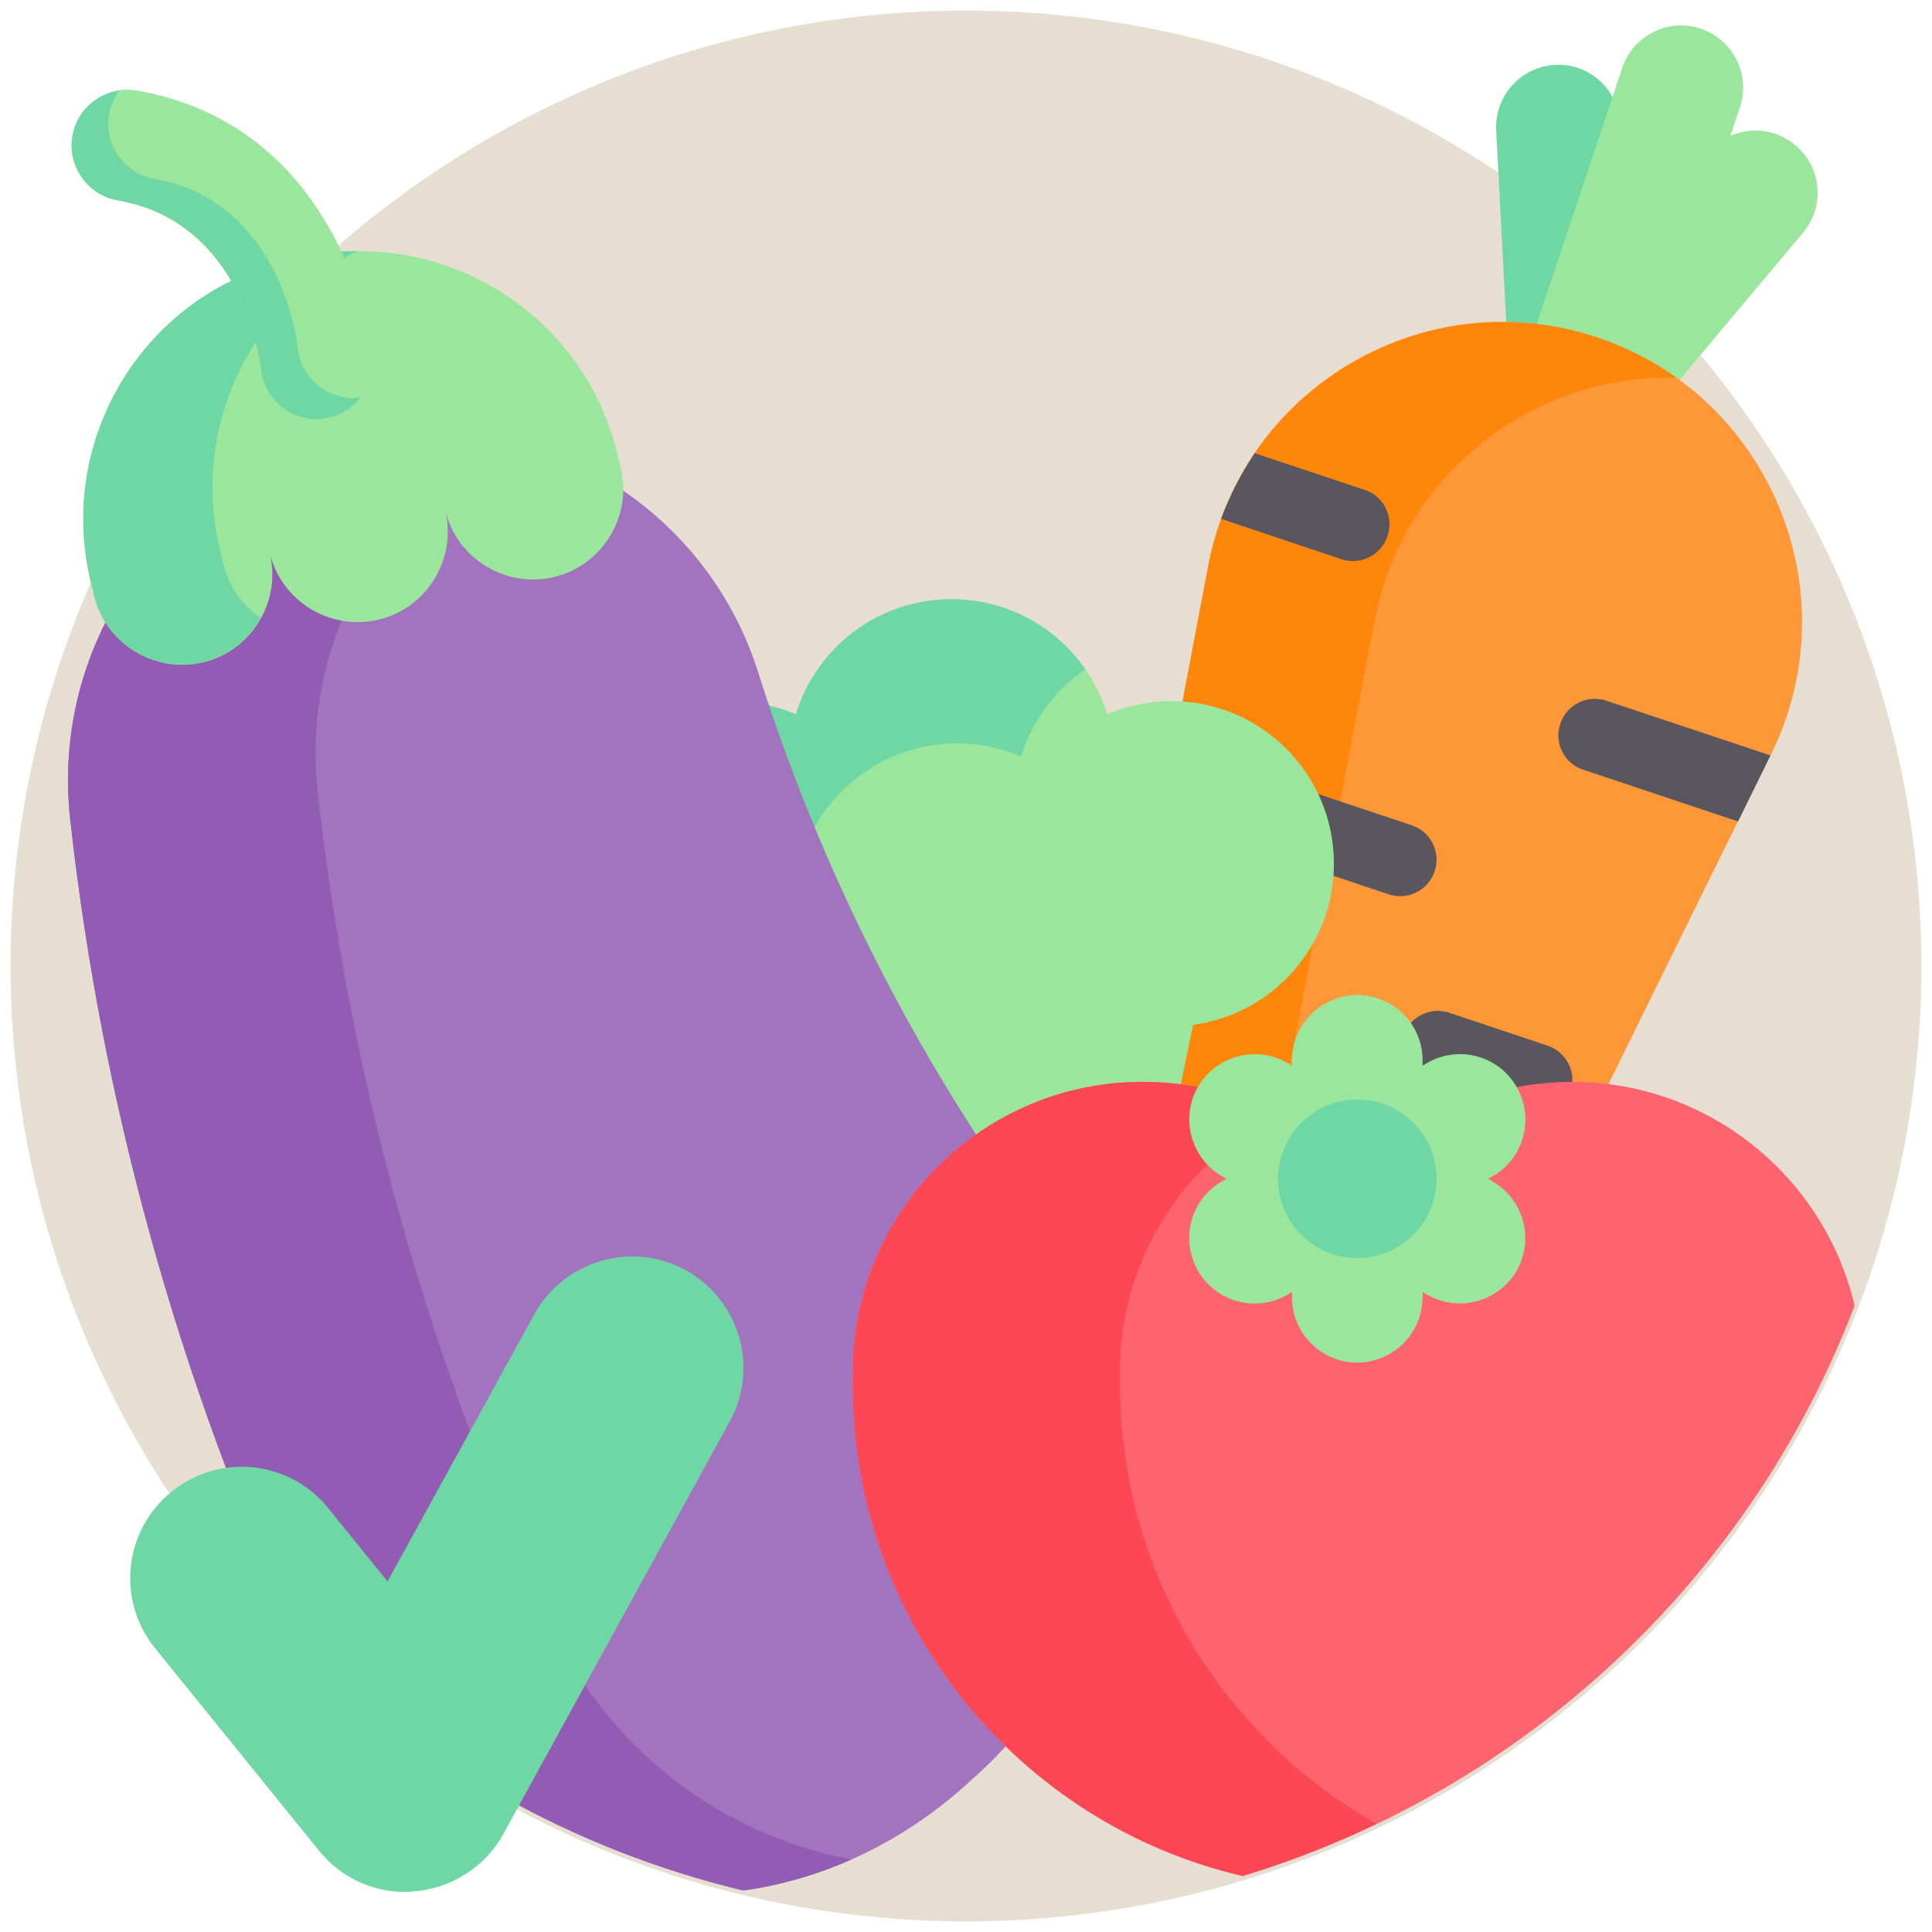 <?xml version="1.0" encoding="utf-8"?>
<!-- Generator: Adobe Illustrator 28.3.0, SVG Export Plug-In . SVG Version: 6.00 Build 0)  -->
<svg version="1.1" id="Layer_1" xmlns="http://www.w3.org/2000/svg" xmlns:xlink="http://www.w3.org/1999/xlink" x="0px" y="0px"
	 viewBox="0 0 512 512" style="enable-background:new 0 0 512 512;" xml:space="preserve">
<style type="text/css">
	.st0{fill:#E5DED1;enable-background:new    ;}
	.st1{fill:#6FD7A3;}
	.st2{fill:#9BE69D;}
	.st3{fill:#FE9738;}
	.st4{fill:#FE860A;}
	.st5{fill:#5A565E;}
	.st6{fill:#A274BF;}
	.st7{fill:#925CB4;}
	.st8{fill:#FE646F;}
	.st9{fill:#FD4755;}
</style>
<circle class="st0" cx="256" cy="256" r="253.2"/>
<g>
	<path class="st0" d="M508,256c0,31.7-5.9,62-16.5,90c-45.2,17.4-73.8-12.6-131.7,15.1c-11.4,5.5-18.2,132.3-30.5,136.1
		c-23.2,7-47.8,10.8-73.3,10.8c-20.3,0-40.1-2.4-59-7c-45.2-10.8-85.6-33.8-117.6-65.3c0,0,0,0,0,0C32.8,390,4,326.4,4,256
		C4,116.8,116.8,4,256,4S508,116.8,508,256z"/>
	<g>
		<path class="st1" d="M412.1,17.2c-9.1,0.5-16,8.2-15.6,17.3l6.2,117.9l32.8-1.7l-6.2-117.9C428.9,23.7,421.2,16.7,412.1,17.2z"/>
		<path class="st2" d="M450.7,7.6c-8.6-2.9-17.9,1.8-20.8,10.4l-37.4,112l31.2,10.4l37.4-112C464,19.8,459.3,10.5,450.7,7.6z"/>
		<path class="st2" d="M475.8,38.5c7,5.8,7.9,16.2,2,23.2l-75.9,90.5L376.7,131l75.9-90.5C458.5,33.5,468.8,32.6,475.8,38.5z"/>
		<path class="st3" d="M469.4,199.8l-0.2,0.3l-8.6,17.5l-80.3,163c-5.8,11.7-15.4,20.3-26.6,25c-11.3,4.7-24.2,5.5-36.5,1.3
			c-24.7-8.2-39.5-33.5-34.6-59l37.6-198c0.8-4.3,2-8.5,3.4-12.5c2.3-6.2,5.3-12,8.9-17.4c19.3-28.3,55.9-42.3,90.8-30.6
			C468.9,104.7,490.6,156.7,469.4,199.8L469.4,199.8z"/>
		<path class="st4" d="M340.9,409.2c-7.7,1.1-15.8,0.4-23.7-2.2c-24.7-8.3-39.5-33.5-34.6-59l37.6-198c9-47.2,57.5-75.7,103.2-60.5
			c7.7,2.6,14.7,6.2,20.9,10.6c-37.8-1.1-72.6,25.3-80.1,64.6l-37.6,198C323.2,380.1,329,397.4,340.9,409.2L340.9,409.2z"/>
		<g>
			<path class="st5" d="M378,286.7l26,8.7c5,1.7,10.5-1,12.2-6.1c1.7-5-1-10.5-6.1-12.2l-26-8.7c-5-1.7-10.5,1-12.2,6.1
				C370.2,279.6,372.9,285,378,286.7z"/>
			<path class="st5" d="M469.2,200.2l-8.6,17.5l-41-13.7c-2.5-0.8-4.5-2.6-5.6-4.8c-1.1-2.2-1.4-4.8-0.5-7.4
				c1.7-5.1,7.2-7.8,12.2-6.1L469.2,200.2z"/>
			<path class="st5" d="M367.7,142.1c-1.7,5-7.1,7.8-12.2,6.1l-31.9-10.7c2.3-6.2,5.3-12,8.9-17.4l29.1,9.7c2.5,0.8,4.5,2.6,5.6,4.8
				C368.3,136.9,368.6,139.5,367.7,142.1z"/>
			<path class="st5" d="M342,228.3l26,8.7c5,1.7,10.5-1,12.2-6.1c1.7-5-1-10.5-6.1-12.2l-26-8.7c-5-1.7-10.5,1-12.2,6.1
				C334.2,221.1,337,226.6,342,228.3z"/>
		</g>
	</g>
	<path class="st2" d="M353.5,228.9c0-23.8-19.3-43.1-43.1-43.1c-6,0-11.8,1.3-17,3.5c-5.4-17.7-21.8-30.5-41.2-30.5
		s-35.8,12.9-41.2,30.5c-5.2-2.2-11-3.5-17-3.5c-23.8,0-43.1,19.3-43.1,43.1c0,21.8,16.2,39.8,37.2,42.7l16.1,77.2h95.9l16.1-77.2
		C337.3,268.7,353.5,250.7,353.5,228.9L353.5,228.9z"/>
	<path class="st1" d="M287.6,177.4c-8,5.5-14.1,13.6-17,23.1c-5.2-2.3-11-3.5-17-3.5c-23.8,0-43.1,19.3-43.1,43.1
		c0,21.8,16.2,39.8,37.2,42.7l13.8,66.1h-57.4l-16.1-77.3c-21-2.8-37.2-20.8-37.2-42.7c0-23.8,19.3-43.1,43.1-43.1
		c6,0,11.8,1.3,17,3.5c5.4-17.7,21.8-30.5,41.2-30.5C266.9,158.8,279.8,166.1,287.6,177.4z"/>
	<g>
		<path class="st6" d="M257.2,471.9c-17.2,16-38.7,26.2-60.2,29.1c-45.2-10.8-85.6-33.8-117.6-65.3c-32.2-70-52.5-143.8-60.8-218.6
			c-5.9-53,33.8-100.2,87.1-103.1c0.6,0,1.1-0.1,1.7-0.1c42.2-2.3,80.8,24,93.5,64.2c16.7,52.7,41.5,101.4,72.8,144.4
			C307.7,369.2,300.8,434.1,257.2,471.9z"/>
		<path class="st7" d="M225.6,492.8c-9.3,4.1-18.9,6.8-28.6,8.2c-45.2-10.8-85.6-33.9-117.6-65.3c-32.2-70-52.5-143.8-60.8-218.5
			c-5.9-53,33.8-100.2,87.1-103.1c0.6,0,1.1-0.1,1.7-0.1c9.4-0.5,18.6,0.4,27.4,2.5c-33.6,16.9-55,53.5-50.6,93.4
			c8.4,75.5,29,150.2,61.8,220.8C161.9,464.8,192.2,486.4,225.6,492.8z"/>
		<path class="st2" d="M75.7,69.2C38,78.4,15,116.4,24.1,154.1l0.9,3.8c3.1,12.8,16.1,20.7,28.9,17.6c12.8-3.1,20.7-16.1,17.6-28.9
			c3.1,12.8,16.1,20.7,28.9,17.6c12.8-3.1,20.7-16.1,17.6-28.9c3.1,12.8,16.1,20.7,28.9,17.6c12.8-3.1,20.7-16.1,17.6-28.9l-0.9-3.8
			c-9.2-37.7-47.2-60.8-84.8-51.6L75.7,69.2z"/>
		<path class="st1" d="M58.3,145.7l0.9,3.8c1.5,6.1,5.1,11,9.9,14.2c-0.2,0.3-0.3,0.6-0.5,0.9c-3.2,5.2-8.4,9.2-14.8,10.8
			c-12.8,3.1-25.8-4.7-28.9-17.6l-0.9-3.8C15,116.4,38,78.4,75.7,69.2l2.9-0.7c5.4-1.3,10.8-2,16.1-2
			C66.3,80.9,50.5,113.4,58.3,145.7L58.3,145.7z"/>
		<path class="st2" d="M87.4,110.6c-0.7,0.2-1.4,0.3-2.1,0.4c-8.1,0.8-15.3-5.2-16.1-13.2c-0.2-1.7-4.5-38.9-38-44.7
			c-8-1.4-13.4-9.1-12-17.1c1.4-8,9.1-13.4,17.1-12C59.6,28,77.8,41.8,89,63.7c7.9,15.5,9.4,29.7,9.6,31.2
			C99.3,102.3,94.4,108.9,87.4,110.6z"/>
		<path class="st1" d="M95.7,105.1c-2,2.7-4.9,4.7-8.3,5.5c-0.7,0.2-1.4,0.3-2.1,0.4c-8.1,0.8-15.3-5.2-16.1-13.2
			c-0.2-1.7-4.5-38.9-38-44.7c-8-1.4-13.4-9.1-12-17.1c1.1-6.4,6.3-11.1,12.4-12c-1.3,1.8-2.3,3.9-2.7,6.3c-1.4,8,4,15.7,12,17.1
			c33.5,5.9,37.8,43.1,38,44.7c0.8,8.1,8,14,16.1,13.3C95.2,105.2,95.4,105.2,95.7,105.1z"/>
	</g>
	<path class="st8" d="M491.5,346c-27.6,72.3-87.6,128.6-162.2,151.2C270.1,483.4,226,430.3,226,366.9v-3.4
		c0-21.2,8.6-40.4,22.5-54.3c13.9-13.9,33.1-22.5,54.3-22.5c22.6,0,42.8,9.7,56.9,25.2c14.1-15.5,34.4-25.2,56.9-25.2
		C453,286.7,483.5,312,491.5,346L491.5,346z"/>
	<path class="st9" d="M364.8,483.3c-11.4,5.5-23.2,10.1-35.5,13.8C270.1,483.4,226,430.3,226,366.9v-3.4c0-21.2,8.6-40.4,22.5-54.3
		c13.9-13.9,33.1-22.5,54.3-22.5c12.8,0,24.8,3.1,35.4,8.7c-7,3.6-13.4,8.3-18.9,13.8c-13.9,13.9-22.5,33.1-22.5,54.3v3.4
		C296.9,416.8,324.2,460.4,364.8,483.3L364.8,483.3z"/>
	<path class="st2" d="M395.6,313.1l-1.2-0.7l1.2-0.7c8.3-4.8,11.1-15.4,6.3-23.7c-4.8-8.3-15.4-11.1-23.7-6.3l-1.2,0.7V281
		c0-9.6-7.8-17.3-17.3-17.3s-17.3,7.8-17.3,17.3v1.4l-1.2-0.7c-8.3-4.8-18.9-1.9-23.7,6.3s-1.9,18.9,6.3,23.7l1.2,0.7l-1.2,0.7
		c-8.3,4.8-11.1,15.4-6.3,23.7c4.8,8.3,15.4,11.1,23.7,6.3l1.2-0.7v1.4c0,9.6,7.8,17.3,17.3,17.3s17.3-7.8,17.3-17.3v-1.4l1.2,0.7
		c8.3,4.8,18.9,1.9,23.7-6.3C406.7,328.5,403.8,317.9,395.6,313.1z"/>
	<g>
		<circle class="st1" cx="359.7" cy="312.4" r="21"/>
		<path class="st1" d="M107.4,501.4c-8.9,0-17.3-4-22.9-11l-43.4-53.6c-10.3-12.7-8.3-31.3,4.4-41.5c12.7-10.3,31.3-8.3,41.5,4.4
			l15.7,19.4l38.9-70.8c7.9-14.3,25.8-19.5,40.1-11.7c14.3,7.9,19.5,25.8,11.7,40.1l-60,109.3c-4.7,8.6-13.5,14.3-23.3,15.2
			C109.2,501.3,108.3,501.4,107.4,501.4L107.4,501.4z"/>
	</g>
</g>
</svg>

